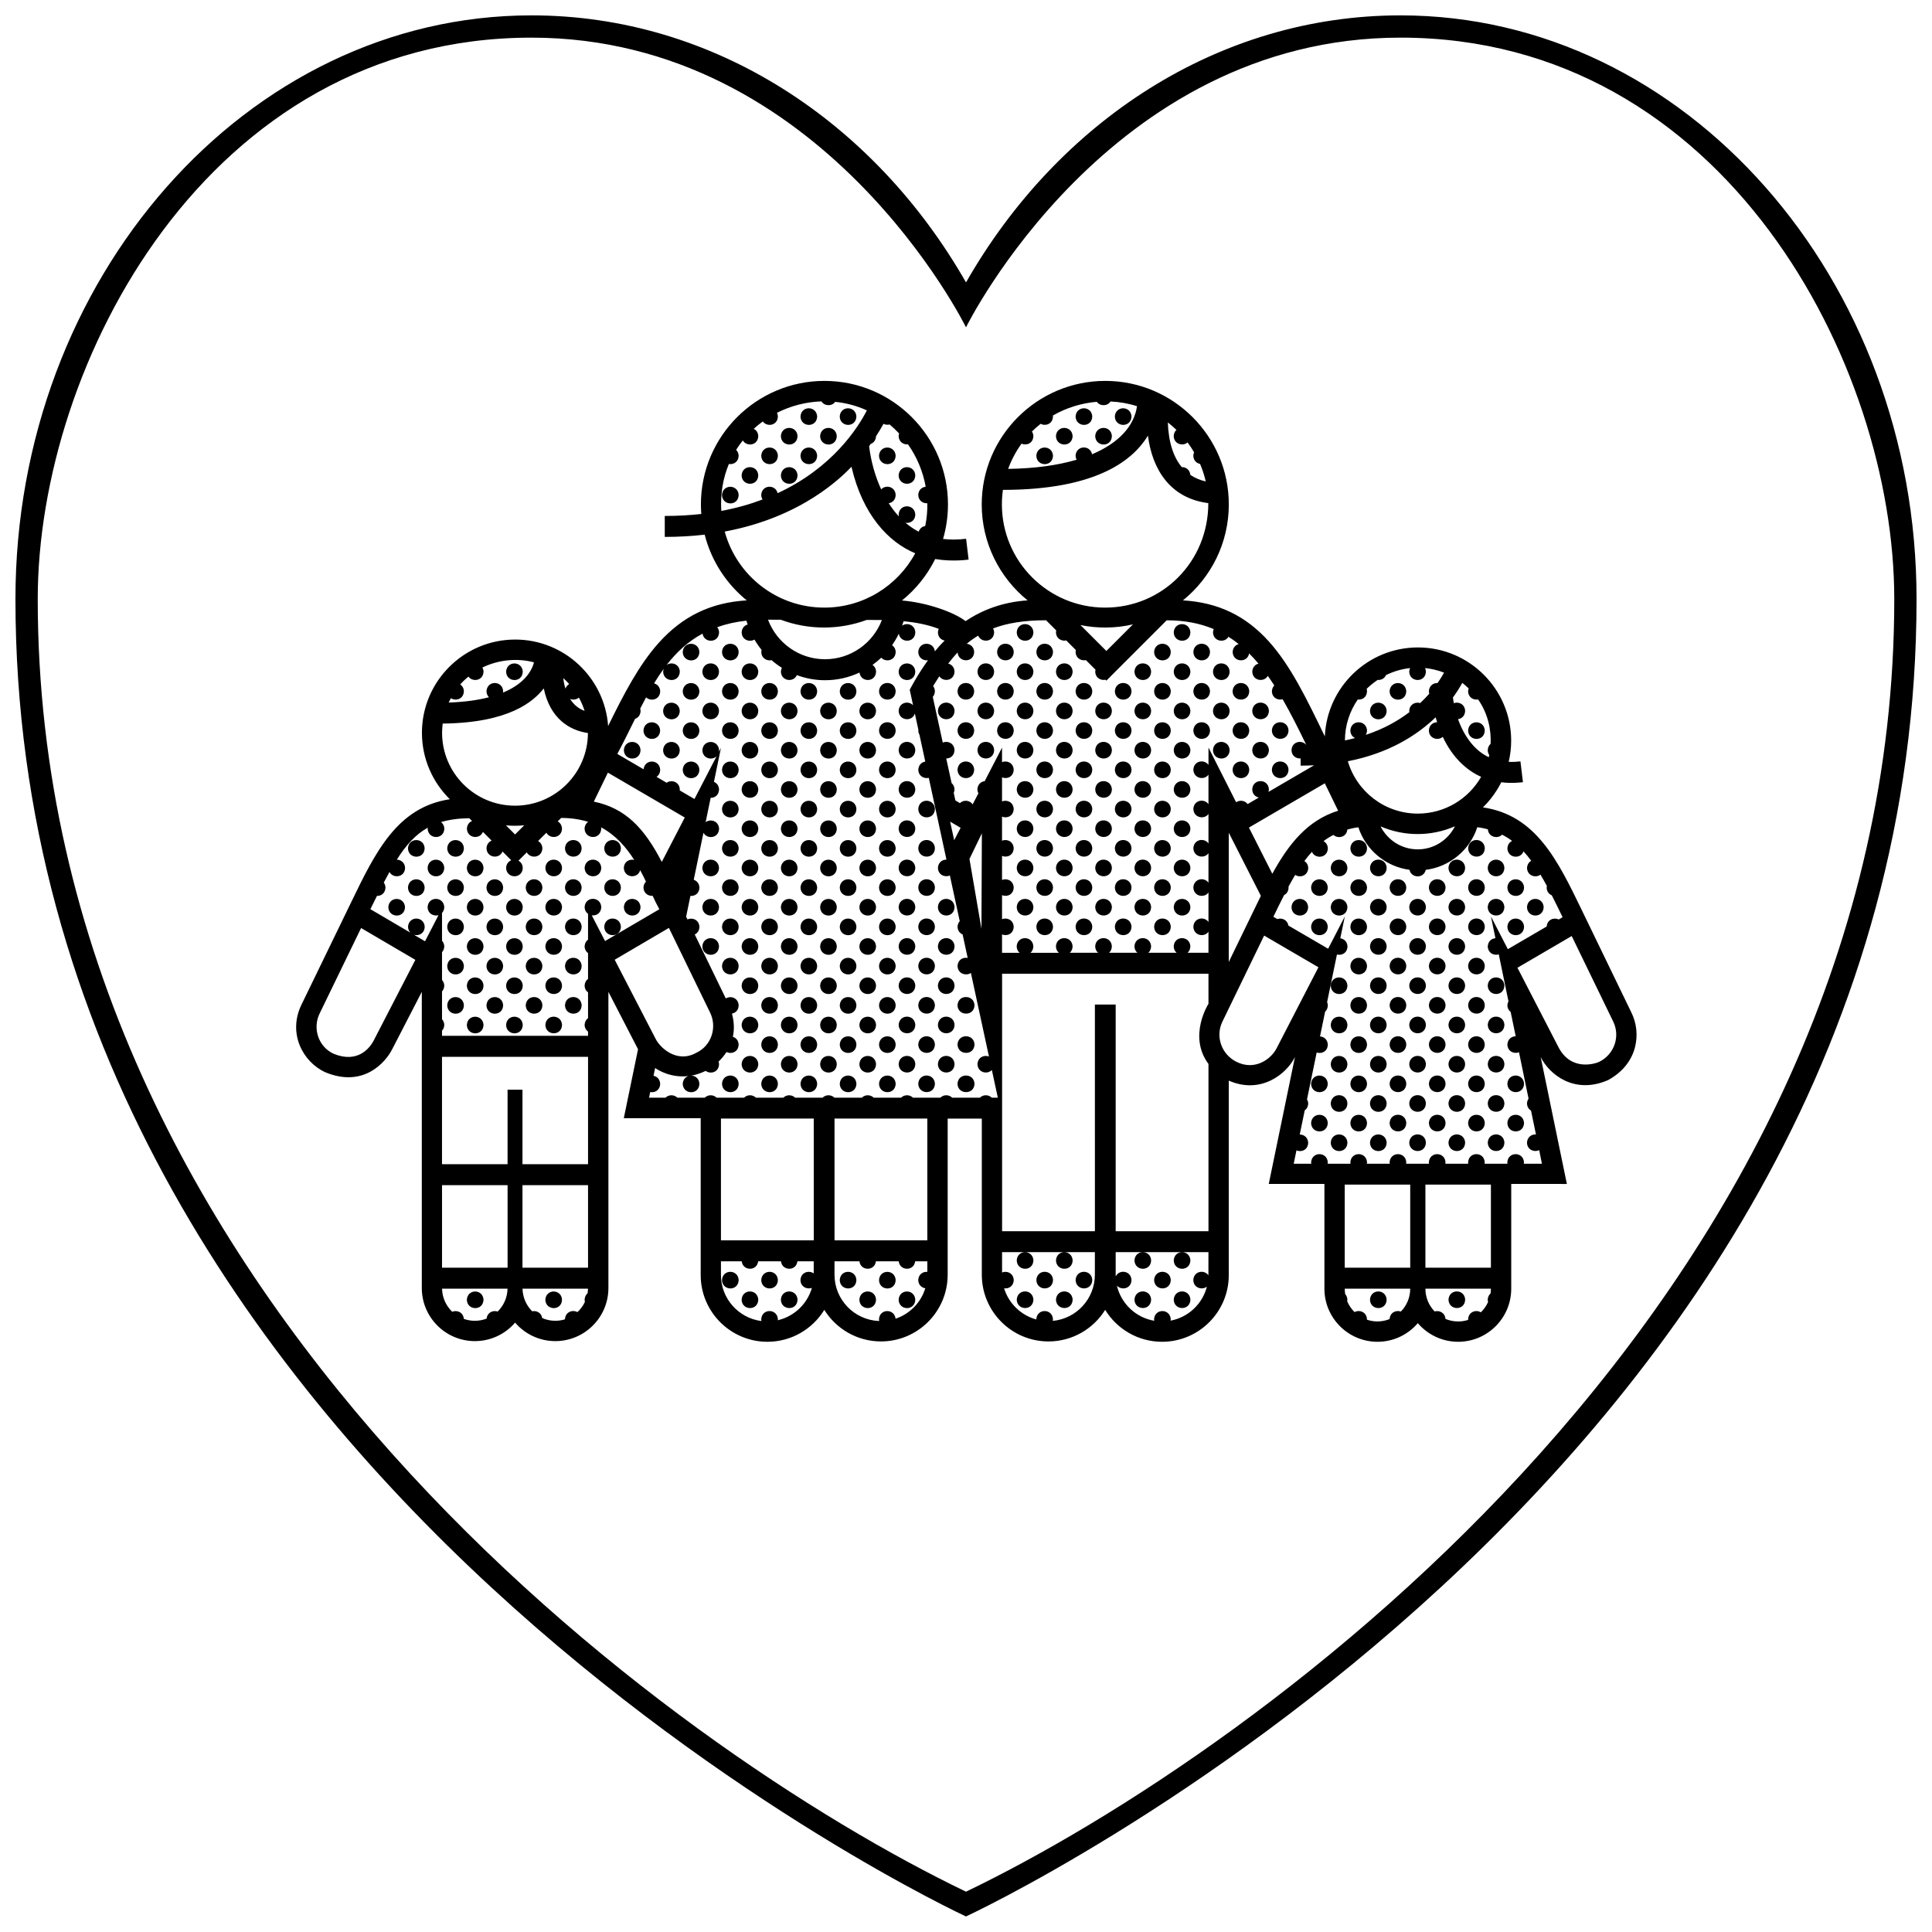 <?xml version="1.0" encoding="UTF-8"?>
<!-- Uploaded to: SVG Repo, www.svgrepo.com, Generator: SVG Repo Mixer Tools -->
<svg width="800px" height="800px" version="1.1" viewBox="144 144 512 512" xmlns="http://www.w3.org/2000/svg">
 <defs>
  <clipPath id="a">
   <path d="m148.09 148.09h503.81v503.81h-503.81z"/>
  </clipPath>
 </defs>
 <g clip-path="url(#a)">
  <path d="m355.36 405.18c-0.059 3.055-4.359 2.953-4.418 0.012 0.191-2.906 4.231-2.848 4.418-0.012zm-20.02-78.004c0.059 2.938 4.359 3.043 4.414-0.016-0.184-2.844-4.223-2.894-4.414 0.016zm15.602 67.613c0.059 2.941 4.359 3.043 4.418-0.016-0.188-2.836-4.227-2.887-4.418 0.016zm0-10.402c0.059 2.941 4.359 3.043 4.418-0.016-0.188-2.836-4.227-2.891-4.418 0.016zm-15.602-67.621c0.059 2.941 4.359 3.043 4.414-0.012-0.184-2.836-4.223-2.891-4.414 0.012zm20.801 104.03c0.066 2.941 4.359 3.043 4.418-0.016-0.188-2.836-4.223-2.887-4.418 0.016zm-5.199-88.422c0.059 2.941 4.359 3.043 4.418-0.016-0.188-2.836-4.227-2.887-4.418 0.016zm0 83.223c0.059 2.941 4.359 3.043 4.418-0.016-0.188-2.836-4.227-2.891-4.418 0.016zm5.199 15.598c0.066 2.941 4.359 3.043 4.418-0.012-0.188-2.836-4.223-2.891-4.418 0.012zm-20.801-93.621c0.059 2.941 4.359 3.043 4.414-0.016-0.184-2.832-4.223-2.887-4.414 0.016zm15.602 36.41c0.059 2.941 4.359 3.043 4.418-0.016-0.188-2.836-4.227-2.887-4.418 0.016zm0-31.207c0.059 2.941 4.359 3.043 4.418-0.012-0.188-2.84-4.227-2.894-4.418 0.012zm0 20.801c0.059 2.941 4.359 3.043 4.418-0.016-0.188-2.828-4.227-2.891-4.418 0.016zm0-10.402c0.059 2.941 4.359 3.043 4.418-0.012-0.188-2.836-4.227-2.891-4.418 0.012zm-5.203-5.199c0.059 2.941 4.359 3.043 4.414-0.016-0.18-2.836-4.219-2.887-4.414 0.016zm-5.199 26.008c0.059 2.941 4.359 3.043 4.414-0.016-0.184-2.836-4.223-2.887-4.414 0.016zm0-41.609c0.059 2.941 4.359 3.043 4.414-0.016-0.184-2.836-4.223-2.887-4.414 0.016zm0 10.402c0.059 2.941 4.359 3.043 4.414-0.012-0.184-2.84-4.223-2.894-4.414 0.012zm0 10.398c0.059 2.941 4.359 3.043 4.414-0.012-0.184-2.836-4.223-2.891-4.414 0.012zm0 10.402c0.059 2.941 4.359 3.043 4.414-0.016-0.184-2.828-4.223-2.891-4.414 0.016zm5.199 15.605c0.059 2.941 4.359 3.043 4.414-0.012-0.18-2.836-4.219-2.891-4.414 0.012zm0 31.211c0.059 2.941 4.359 3.043 4.414-0.016-0.18-2.836-4.219-2.894-4.414 0.016zm0-10.406c0.059 2.941 4.359 3.043 4.414-0.016-0.18-2.828-4.219-2.887-4.414 0.016zm0 31.207c0.059 2.941 4.359 3.043 4.414-0.012-0.18-2.836-4.219-2.891-4.414 0.012zm-5.199-109.22c0.059 2.938 4.359 3.043 4.414-0.016-0.184-2.844-4.223-2.894-4.414 0.016zm5.199 98.82c0.059 2.941 4.359 3.043 4.414-0.016-0.18-2.836-4.219-2.887-4.414 0.016zm-5.199-5.199c0.059 2.941 4.359 3.043 4.414-0.016-0.184-2.836-4.223-2.891-4.414 0.016zm5.199-78.023c0.059 2.941 4.359 3.043 4.414-0.016-0.18-2.832-4.219-2.887-4.414 0.016zm0 52.016c0.059 2.941 4.359 3.043 4.414-0.016-0.18-2.836-4.219-2.894-4.414 0.016zm5.203 36.406c0.059 2.941 4.359 3.043 4.418-0.016-0.188-2.832-4.227-2.887-4.418 0.016zm-10.402 0c0.059 2.941 4.359 3.043 4.414-0.016-0.184-2.832-4.223-2.887-4.414 0.016zm5.199-98.82c0.059 2.938 4.359 3.043 4.414-0.016-0.18-2.844-4.219-2.894-4.414 0.016zm-5.199 57.211c0.059 2.941 4.359 3.043 4.414-0.016-0.184-2.836-4.223-2.891-4.414 0.016zm0 20.801c0.059 2.941 4.359 3.043 4.414-0.012-0.184-2.832-4.223-2.891-4.414 0.012zm0-10.398c0.059 2.941 4.359 3.043 4.414-0.016-0.184-2.836-4.223-2.887-4.414 0.016zm5.199-36.41c0.059 2.941 4.359 3.043 4.414-0.016-0.18-2.836-4.219-2.891-4.414 0.016zm0 10.406c0.059 2.941 4.359 3.043 4.414-0.016-0.18-2.836-4.219-2.887-4.414 0.016zm31.211 0c0.059 2.941 4.359 3.043 4.414-0.016-0.184-2.836-4.223-2.887-4.414 0.016zm-10.406 10.398c0.059 2.941 4.359 3.043 4.414-0.012-0.18-2.836-4.223-2.891-4.414 0.012zm5.199 26.004c0.059 2.941 4.359 3.043 4.418-0.012-0.184-2.832-4.219-2.891-4.418 0.012zm0-10.398c0.059 2.941 4.359 3.043 4.418-0.016-0.184-2.836-4.219-2.887-4.418 0.016zm0 31.207c0.059 2.941 4.359 3.043 4.418-0.016-0.184-2.832-4.219-2.887-4.418 0.016zm0-41.609c0.059 2.941 4.359 3.043 4.418-0.016-0.184-2.836-4.219-2.891-4.418 0.016zm-5.199-46.812c0.059 2.941 4.359 3.043 4.414-0.016-0.18-2.832-4.223-2.887-4.414 0.016zm0 31.211c0.059 2.941 4.359 3.043 4.414-0.016-0.18-2.836-4.223-2.887-4.414 0.016zm0-10.406c0.059 2.941 4.359 3.043 4.414-0.016-0.18-2.836-4.223-2.891-4.414 0.016zm0-10.402c0.059 2.941 4.359 3.043 4.414-0.016-0.18-2.836-4.223-2.887-4.414 0.016zm5.199 26.008c0.059 2.941 4.359 3.043 4.418-0.016-0.184-2.836-4.219-2.887-4.418 0.016zm-5.199-46.809c0.059 2.938 4.359 3.043 4.414-0.016-0.18-2.844-4.223-2.894-4.414 0.016zm5.199 88.422c0.059 2.941 4.359 3.043 4.418-0.016-0.184-2.836-4.219-2.891-4.418 0.016zm5.207-5.203c0.059 2.941 4.359 3.043 4.414-0.016-0.184-2.836-4.223-2.894-4.414 0.016zm0-20.805c0.059 2.941 4.359 3.043 4.414-0.016-0.184-2.836-4.223-2.894-4.414 0.016zm0 10.398c0.059 2.941 4.359 3.043 4.414-0.016-0.184-2.828-4.223-2.887-4.414 0.016zm-20.809 10.406c0.066 2.941 4.359 3.043 4.418-0.016-0.188-2.836-4.223-2.894-4.418 0.016zm20.809-52.016c0.059 2.941 4.359 3.043 4.414-0.016-0.184-2.836-4.223-2.891-4.414 0.016zm-5.207 5.199c0.059 2.941 4.359 3.043 4.418-0.016-0.184-2.828-4.219-2.891-4.418 0.016zm0-20.801c0.059 2.941 4.359 3.043 4.418-0.012-0.184-2.84-4.219-2.894-4.418 0.012zm0 10.398c0.059 2.941 4.359 3.043 4.418-0.012-0.184-2.836-4.219-2.891-4.418 0.012zm5.207 67.621c0.059 2.941 4.359 3.043 4.414-0.016-0.184-2.836-4.223-2.887-4.414 0.016zm-5.207-88.422c0.059 2.941 4.359 3.043 4.418-0.016-0.184-2.836-4.219-2.887-4.418 0.016zm5.207 98.82c0.059 2.941 4.359 3.043 4.414-0.012-0.184-2.836-4.223-2.891-4.414 0.012zm-41.609-83.219c0.059 2.941 4.359 3.043 4.414-0.016-0.184-2.836-4.223-2.887-4.414 0.016zm20.801-10.402c0.066 2.941 4.359 3.043 4.418-0.016-0.188-2.832-4.223-2.887-4.418 0.016zm0-10.398c0.066 2.938 4.359 3.043 4.418-0.016-0.188-2.844-4.223-2.894-4.418 0.016zm5.203 98.82c0.059 2.941 4.359 3.043 4.414-0.016-0.18-2.832-4.223-2.887-4.414 0.016zm0-20.809c0.059 2.941 4.359 3.043 4.414-0.012-0.18-2.832-4.223-2.891-4.414 0.012zm0 10.41c0.059 2.941 4.359 3.043 4.414-0.016-0.18-2.836-4.223-2.891-4.414 0.016zm-5.203-67.621c0.066 2.941 4.359 3.043 4.418-0.016-0.188-2.836-4.223-2.887-4.418 0.016zm0 41.613c0.066 2.941 4.359 3.043 4.418-0.016-0.188-2.836-4.223-2.894-4.418 0.016zm0 10.398c0.066 2.941 4.359 3.043 4.418-0.016-0.188-2.828-4.223-2.887-4.418 0.016zm0-41.609c0.066 2.941 4.359 3.043 4.418-0.016-0.188-2.836-4.223-2.891-4.418 0.016zm0 20.805c0.066 2.941 4.359 3.043 4.418-0.012-0.188-2.836-4.223-2.891-4.418 0.012zm0-10.398c0.066 2.941 4.359 3.043 4.418-0.016-0.188-2.836-4.223-2.887-4.418 0.016zm5.203-15.609c0.059 2.941 4.359 3.043 4.414-0.012-0.18-2.836-4.223-2.891-4.414 0.012zm5.199 78.02c0.059 2.941 4.359 3.043 4.414-0.012-0.18-2.836-4.223-2.891-4.414 0.012zm0-10.398c0.059 2.941 4.359 3.043 4.414-0.016-0.18-2.836-4.223-2.887-4.414 0.016zm0-20.809c0.059 2.941 4.359 3.043 4.414-0.016-0.18-2.828-4.223-2.887-4.414 0.016zm-5.199-67.613c0.059 2.941 4.359 3.043 4.414-0.016-0.18-2.836-4.223-2.887-4.414 0.016zm5.199 78.02c0.059 2.941 4.359 3.043 4.414-0.016-0.18-2.836-4.223-2.894-4.414 0.016zm-5.199-36.41c0.059 2.941 4.359 3.043 4.414-0.016-0.18-2.836-4.223-2.887-4.414 0.016zm0 20.805c0.059 2.941 4.359 3.043 4.414-0.016-0.18-2.836-4.223-2.887-4.414 0.016zm0-10.402c0.059 2.941 4.359 3.043 4.414-0.016-0.18-2.836-4.223-2.891-4.414 0.016zm5.199 5.203c0.059 2.941 4.359 3.043 4.414-0.016-0.18-2.836-4.223-2.894-4.414 0.016zm-5.199-46.812c0.059 2.941 4.359 3.043 4.414-0.012-0.18-2.84-4.223-2.894-4.414 0.012zm0 20.801c0.059 2.941 4.359 3.043 4.414-0.016-0.18-2.828-4.223-2.891-4.414 0.016zm15.605 15.605c0.059 2.941 4.359 3.043 4.414-0.012-0.184-2.836-4.223-2.891-4.414 0.012zm-114.43 0c0.059 2.941 4.359 3.043 4.418-0.012-0.188-2.836-4.227-2.891-4.418 0.012zm0-10.398c0.059 2.941 4.359 3.043 4.418-0.016-0.188-2.836-4.227-2.887-4.418 0.016zm5.199 26.004c0.059 2.941 4.359 3.043 4.418-0.016-0.188-2.836-4.223-2.887-4.418 0.016zm0 10.398c0.059 2.941 4.359 3.043 4.418-0.012-0.188-2.832-4.223-2.891-4.418 0.012zm-5.199-15.598c0.059 2.941 4.359 3.043 4.418-0.016-0.188-2.836-4.227-2.894-4.418 0.016zm72.816-31.211c0.059 2.941 4.359 3.043 4.414-0.016-0.184-2.836-4.223-2.891-4.414 0.016zm-83.219 20.805c0.059 2.941 4.359 3.043 4.418-0.012-0.188-2.836-4.223-2.891-4.418 0.012zm0-10.398c0.059 2.941 4.359 3.043 4.418-0.016-0.188-2.836-4.223-2.887-4.418 0.016zm5.203 5.199c0.059 2.941 4.359 3.043 4.418-0.016-0.188-2.836-4.227-2.887-4.418 0.016zm5.199 26.004c0.059 2.941 4.359 3.043 4.418-0.016-0.188-2.828-4.227-2.887-4.418 0.016zm20.801 0c0.059 2.941 4.359 3.043 4.418-0.016-0.18-2.828-4.219-2.887-4.418 0.016zm-36.406-15.602c0.059 2.941 4.359 3.043 4.418-0.016-0.184-2.836-4.223-2.891-4.418 0.016zm26.004-5.203c0.059 2.941 4.359 3.043 4.418-0.012-0.18-2.836-4.223-2.891-4.418 0.012zm5.203 36.414c0.059 2.941 4.359 3.043 4.414-0.016-0.18-2.836-4.223-2.891-4.414 0.016zm0-10.41c0.059 2.941 4.359 3.043 4.414-0.012-0.18-2.832-4.223-2.891-4.414 0.012zm0-10.398c0.059 2.941 4.359 3.043 4.414-0.016-0.18-2.836-4.223-2.887-4.414 0.016zm0-10.402c0.059 2.941 4.359 3.043 4.414-0.016-0.18-2.836-4.223-2.891-4.414 0.016zm-5.203 15.602c0.059 2.941 4.359 3.043 4.418-0.016-0.18-2.828-4.223-2.887-4.418 0.016zm0-10.398c0.059 2.941 4.359 3.043 4.418-0.016-0.18-2.836-4.223-2.894-4.418 0.016zm0 20.805c0.059 2.941 4.359 3.043 4.418-0.016-0.18-2.836-4.223-2.894-4.418 0.016zm-5.199-36.41c0.059 2.941 4.359 3.043 4.418-0.016-0.188-2.836-4.223-2.887-4.418 0.016zm0 10.402c0.059 2.941 4.359 3.043 4.418-0.016-0.188-2.836-4.223-2.891-4.418 0.016zm-5.199 26.008c0.059 2.941 4.359 3.043 4.418-0.016-0.188-2.836-4.227-2.894-4.418 0.016zm156.12-145.64c0.066 2.941 4.352 3.043 4.418-0.012-0.184-2.836-4.227-2.891-4.418 0.012zm5.199-5.203c0.059 2.941 4.359 3.043 4.418-0.016-0.188-2.828-4.223-2.883-4.418 0.016zm-52.887-5.211c-0.188-2.836-4.223-2.887-4.414 0.016 0.062 2.941 4.359 3.035 4.414-0.016zm10.406 10.402c-0.188-2.836-4.223-2.891-4.414 0.012 0.059 2.941 4.356 3.047 4.414-0.012zm52.102-10.402c-0.18-2.836-4.227-2.887-4.418 0.016 0.062 2.941 4.359 3.035 4.418-0.016zm-46.898 15.605c-0.188-2.836-4.223-2.891-4.414 0.016 0.055 2.938 4.352 3.039 4.414-0.016zm52.098-10.406c-0.188-2.836-4.223-2.887-4.418 0.016 0.066 2.941 4.359 3.047 4.418-0.016zm78.016 67.621c-0.18-2.836-4.227-2.891-4.418 0.016 0.066 2.934 4.359 3.035 4.418-0.016zm20.809 10.398c-0.188-2.836-4.227-2.887-4.418 0.016 0.059 2.941 4.356 3.043 4.418-0.016zm-93.625-83.219c-0.18-2.836-4.227-2.887-4.414 0.016 0.062 2.941 4.356 3.035 4.414-0.016zm67.617 78.02c-0.188-2.836-4.223-2.887-4.418 0.016 0.059 2.941 4.356 3.043 4.418-0.016zm-150.92-67.617c-0.188-2.836-4.223-2.891-4.418 0.012 0.066 2.941 4.359 3.047 4.418-0.012zm-25.219 10.418c0.059 2.941 4.359 3.043 4.414-0.016-0.184-2.836-4.223-2.891-4.414 0.016zm5.199-5.203c0.059 2.941 4.359 3.043 4.414-0.016-0.184-2.836-4.223-2.891-4.414 0.016zm9.617-5.215c-0.18-2.836-4.223-2.891-4.414 0.012 0.059 2.941 4.352 3.047 4.414-0.012zm-67.613 57.219c-0.188-2.836-4.223-2.891-4.414 0.016 0.059 2.934 4.356 3.035 4.414-0.016zm-10.402 166.44c-0.188-2.836-4.223-2.887-4.418 0.02 0.059 2.938 4.359 3.039 4.418-0.02zm93.617-228.86c-0.188-2.836-4.223-2.887-4.414 0.016 0.062 2.941 4.356 3.047 4.414-0.016zm-72.816 228.86c-0.188-2.836-4.223-2.887-4.418 0.02 0.066 2.938 4.363 3.039 4.418-0.02zm67.617-234.06c-0.188-2.836-4.223-2.887-4.418 0.016 0.066 2.941 4.359 3.035 4.418-0.016zm-5.199 15.605c-0.188-2.836-4.223-2.891-4.418 0.016 0.059 2.938 4.359 3.039 4.418-0.016zm0-10.406c-0.188-2.836-4.223-2.887-4.418 0.016 0.059 2.941 4.359 3.047 4.418-0.016zm-87.637 156.06c0.059 2.941 4.359 3.043 4.418-0.016-0.188-2.836-4.223-2.891-4.418 0.016zm57.211-67.621c0.059 2.941 4.359 3.043 4.414-0.016-0.18-2.836-4.215-2.887-4.414 0.016zm-5.203-5.199c0.066 2.941 4.359 3.043 4.418-0.012-0.18-2.84-4.223-2.894-4.418 0.012zm0-10.402c0.066 2.941 4.359 3.043 4.418-0.016-0.18-2.836-4.223-2.887-4.418 0.016zm5.203-15.609c0.059 2.941 4.359 3.043 4.414-0.012-0.18-2.836-4.215-2.891-4.414 0.012zm0 10.41c0.059 2.938 4.359 3.043 4.414-0.016-0.18-2.844-4.215-2.894-4.414 0.016zm0 10.398c0.059 2.941 4.359 3.043 4.414-0.016-0.18-2.832-4.215-2.887-4.414 0.016zm57.215 150.84c0.059 2.938 4.359 3.043 4.414-0.02-0.184-2.836-4.223-2.887-4.414 0.02zm-5.199-5.203c0.059 2.941 4.359 3.043 4.414-0.016-0.184-2.836-4.223-2.891-4.414 0.016zm-67.617-140.44c0.059 2.941 4.359 3.043 4.418-0.012-0.188-2.84-4.223-2.894-4.418 0.012zm77.234-20.816c-0.188-2.836-4.223-2.891-4.414 0.016 0.055 2.934 4.352 3.035 4.414-0.016zm-72.035 15.613c0.066 2.941 4.359 3.043 4.418-0.016-0.188-2.832-4.223-2.887-4.418 0.016zm57.211 150.84c0.059 2.938 4.359 3.043 4.418-0.02-0.184-2.836-4.219-2.887-4.418 0.02zm-36.402-88.43c0.059 2.941 4.359 3.043 4.414-0.016-0.184-2.828-4.223-2.887-4.414 0.016zm0-10.398c0.059 2.941 4.359 3.043 4.414-0.016-0.184-2.836-4.223-2.894-4.414 0.016zm-5.207-57.215c0.059 2.941 4.359 3.043 4.418-0.016-0.18-2.836-4.219-2.887-4.418 0.016zm5.207 36.41c0.059 2.941 4.359 3.043 4.414-0.016-0.184-2.836-4.223-2.887-4.414 0.016zm0 62.41c0.059 2.941 4.359 3.043 4.414-0.012-0.184-2.836-4.223-2.891-4.414 0.012zm0-52.012c0.059 2.941 4.359 3.043 4.414-0.012-0.184-2.836-4.223-2.891-4.414 0.012zm-5.207-57.207c0.059 2.938 4.359 3.043 4.418-0.016-0.18-2.844-4.219-2.894-4.418 0.016zm0 72.812c0.059 2.941 4.359 3.043 4.418-0.016-0.18-2.836-4.219-2.887-4.418 0.016zm0-10.402c0.059 2.941 4.359 3.043 4.418-0.016-0.18-2.836-4.219-2.891-4.418 0.016zm0-10.402c0.059 2.941 4.359 3.043 4.418-0.016-0.18-2.836-4.219-2.887-4.418 0.016zm-46.809 15.605c0.059 2.941 4.359 3.043 4.418-0.016-0.18-2.836-4.219-2.894-4.418 0.016zm10.406 20.805c0.059 2.941 4.359 3.043 4.418-0.016-0.188-2.836-4.227-2.894-4.418 0.016zm72.812 72.82c0.059 2.941 4.359 3.043 4.414-0.016-0.18-2.836-4.223-2.891-4.414 0.016zm-78.012-98.828c0.059 2.941 4.359 3.043 4.418-0.016-0.188-2.836-4.227-2.891-4.418 0.016zm5.199 5.203c0.059 2.941 4.359 3.043 4.418-0.016-0.188-2.836-4.227-2.894-4.418 0.016zm0-10.406c0.059 2.941 4.359 3.043 4.418-0.012-0.188-2.836-4.227-2.891-4.418 0.012zm0 20.805c0.059 2.941 4.359 3.043 4.418-0.016-0.188-2.828-4.227-2.887-4.418 0.016zm-5.199-5.199c0.059 2.941 4.359 3.043 4.418-0.016-0.188-2.836-4.227-2.887-4.418 0.016zm0 20.809c0.059 2.941 4.359 3.043 4.418-0.016-0.188-2.836-4.227-2.891-4.418 0.016zm-5.207-36.414c0.059 2.941 4.359 3.043 4.418-0.012-0.18-2.836-4.219-2.891-4.418 0.012zm5.207 26.004c0.059 2.941 4.359 3.043 4.418-0.012-0.188-2.832-4.227-2.891-4.418 0.012zm0-31.203c0.059 2.941 4.359 3.043 4.418-0.016-0.188-2.836-4.227-2.887-4.418 0.016zm46.809 109.23c0.059 2.941 4.359 3.043 4.414-0.016-0.184-2.836-4.223-2.891-4.414 0.016zm-41.609-114.43c0.059 2.941 4.359 3.043 4.418-0.016-0.188-2.836-4.227-2.887-4.418 0.016zm15.602 15.602c0.059 2.941 4.359 3.043 4.418-0.016-0.188-2.836-4.223-2.891-4.418 0.016zm36.406 98.828c0.059 2.941 4.359 3.043 4.414-0.016-0.18-2.836-4.219-2.891-4.414 0.016zm5.203 5.203c0.059 2.938 4.359 3.043 4.418-0.02-0.188-2.836-4.227-2.887-4.418 0.02zm-10.402 0c0.059 2.938 4.359 3.043 4.414-0.02-0.184-2.836-4.223-2.887-4.414 0.02zm-41.609-114.43c0.059 2.941 4.359 3.043 4.414-0.016-0.184-2.836-4.219-2.887-4.414 0.016zm5.203-5.199c0.059 2.941 4.359 3.043 4.414-0.016-0.184-2.836-4.223-2.887-4.414 0.016zm0 20.805c0.059 2.941 4.359 3.043 4.414-0.016-0.184-2.836-4.223-2.894-4.414 0.016zm0-10.406c0.059 2.941 4.359 3.043 4.414-0.012-0.184-2.836-4.223-2.891-4.414 0.012zm-20.809 31.211c0.059 2.941 4.359 3.043 4.418-0.016-0.18-2.836-4.219-2.894-4.418 0.016zm208.13 31.203c0.066 2.949 4.359 3.043 4.418-0.012-0.18-2.84-4.219-2.891-4.418 0.012zm5.211-5.191c0.059 2.941 4.359 3.043 4.418-0.016-0.191-2.844-4.227-2.898-4.418 0.016zm51.227-57.234c-0.188-2.836-4.227-2.891-4.418 0.012 0.055 2.941 4.359 3.047 4.418-0.012zm-51.227 67.633c0.059 2.941 4.359 3.043 4.418-0.016-0.191-2.836-4.227-2.887-4.418 0.016zm0-31.207c0.059 2.941 4.359 3.043 4.418-0.016-0.191-2.836-4.227-2.891-4.418 0.016zm0 10.398c0.059 2.941 4.359 3.043 4.418-0.016-0.191-2.832-4.227-2.887-4.418 0.016zm-5.211-46.812c0.066 2.941 4.359 3.043 4.418-0.012-0.18-2.836-4.219-2.891-4.418 0.012zm-41.598-10.398c0.059 2.941 4.352 3.043 4.418-0.016-0.191-2.836-4.227-2.887-4.418 0.016zm92.824 5.184c-0.176-2.836-4.223-2.887-4.414 0.016 0.066 2.941 4.359 3.043 4.414-0.016zm-46.016 31.219c0.059 2.941 4.359 3.043 4.418-0.012-0.191-2.832-4.227-2.891-4.418 0.012zm51.227-15.613c-0.188-2.836-4.227-2.891-4.418 0.016 0.055 2.941 4.359 3.039 4.418-0.016zm-61.633-5.188c0.059 2.941 4.352 3.043 4.418-0.016-0.184-2.836-4.227-2.891-4.418 0.016zm5.195 5.203c0.066 2.941 4.359 3.043 4.418-0.016-0.18-2.836-4.219-2.894-4.418 0.016zm0 41.605c0.066 2.941 4.359 3.043 4.418-0.012-0.18-2.836-4.219-2.891-4.418 0.012zm10.41-52.012c0.066 2.941 4.352 3.043 4.414-0.012-0.184-2.836-4.223-2.891-4.414 0.012zm0 10.406c0.066 2.941 4.352 3.043 4.414-0.016-0.184-2.836-4.223-2.894-4.414 0.016zm0-20.805c0.066 2.941 4.352 3.043 4.414-0.016-0.184-2.836-4.223-2.887-4.414 0.016zm5.199 67.621c0.059 2.941 4.359 3.043 4.418-0.016-0.188-2.844-4.223-2.898-4.418 0.016zm-5.199-36.418c0.066 2.941 4.352 3.043 4.414-0.016-0.184-2.828-4.223-2.887-4.414 0.016zm-5.199-15.602c0.059 2.941 4.359 3.043 4.418-0.016-0.191-2.836-4.227-2.891-4.418 0.016zm10.398 62.418c0.059 2.941 4.359 3.043 4.418-0.016-0.188-2.836-4.223-2.887-4.418 0.016zm-5.199-5.207c0.066 2.949 4.352 3.043 4.414-0.012-0.184-2.84-4.223-2.891-4.414 0.012zm-5.199-67.613c0.059 2.941 4.359 3.043 4.418-0.016-0.191-2.836-4.227-2.887-4.418 0.016zm5.199 36.41c0.066 2.941 4.352 3.043 4.414-0.016-0.184-2.836-4.223-2.894-4.414 0.016zm0 10.402c0.066 2.941 4.352 3.043 4.414-0.016-0.184-2.836-4.223-2.887-4.414 0.016zm0 10.398c0.066 2.941 4.352 3.043 4.414-0.012-0.184-2.836-4.223-2.891-4.414 0.012zm-46.809-46.809c0.059 2.941 4.352 3.043 4.414-0.016-0.184-2.836-4.223-2.891-4.414 0.016zm98.031-0.016c-0.176-2.836-4.223-2.891-4.414 0.016 0.059 2.941 4.352 3.043 4.414-0.016zm-98.031-62.395c0.059 2.938 4.352 3.043 4.414-0.016-0.184-2.844-4.223-2.894-4.414 0.016zm52.008 104.02c0.059 2.941 4.359 3.043 4.418-0.016-0.188-2.832-4.223-2.887-4.418 0.016zm-52.008-52.012c0.059 2.941 4.352 3.043 4.414-0.016-0.184-2.836-4.223-2.887-4.414 0.016zm0-31.207c0.059 2.941 4.352 3.043 4.414-0.012-0.184-2.84-4.223-2.894-4.414 0.012zm0-10.402c0.059 2.941 4.352 3.043 4.414-0.016-0.184-2.836-4.223-2.887-4.414 0.016zm0 31.203c0.059 2.941 4.352 3.043 4.414-0.016-0.184-2.828-4.223-2.891-4.414 0.016zm-5.199-15.602c0.059 2.941 4.352 3.043 4.418-0.016-0.191-2.836-4.227-2.887-4.418 0.016zm0 10.402c0.059 2.941 4.352 3.043 4.418-0.016-0.191-2.836-4.227-2.891-4.418 0.016zm0-31.203c0.059 2.938 4.352 3.043 4.418-0.016-0.191-2.844-4.227-2.894-4.418 0.016zm0 10.398c0.059 2.941 4.352 3.043 4.418-0.016-0.191-2.832-4.227-2.887-4.418 0.016zm0-20.809c0.059 2.941 4.352 3.043 4.418-0.012-0.191-2.836-4.227-2.891-4.418 0.012zm5.199 36.41c0.059 2.941 4.352 3.043 4.414-0.012-0.184-2.836-4.223-2.891-4.414 0.012zm10.398-31.199c0.066 2.938 4.359 3.043 4.418-0.016-0.184-2.844-4.227-2.894-4.418 0.016zm0 20.801c0.066 2.941 4.359 3.043 4.418-0.012-0.184-2.84-4.227-2.894-4.418 0.012zm-10.398-31.211c0.059 2.941 4.352 3.043 4.414-0.016-0.184-2.832-4.223-2.887-4.414 0.016zm10.398 20.809c0.066 2.941 4.359 3.043 4.418-0.016-0.184-2.836-4.227-2.887-4.418 0.016zm-88.504 15.602c0.059 2.941 4.359 3.043 4.414-0.016-0.184-2.836-4.223-2.887-4.414 0.016zm130.11 140.44c0.059 2.938 4.359 3.043 4.418-0.02-0.188-2.836-4.223-2.887-4.418 0.02zm-31.992-140.46c-0.188-2.836-4.223-2.887-4.418 0.016 0.059 2.941 4.363 3.043 4.418-0.016zm0-20.801c-0.188-2.836-4.223-2.891-4.418 0.016 0.059 2.934 4.363 3.035 4.418-0.016zm-14.816-10.395c0.059 2.941 4.359 3.043 4.418-0.012-0.188-2.836-4.227-2.891-4.418 0.012zm14.816 20.793c-0.188-2.836-4.223-2.887-4.418 0.016 0.059 2.941 4.363 3.043 4.418-0.016zm-14.816 0.016c0.059 2.941 4.359 3.043 4.418-0.016-0.188-2.832-4.227-2.887-4.418 0.016zm0-10.398c0.059 2.938 4.359 3.043 4.418-0.016-0.188-2.844-4.227-2.894-4.418 0.016zm82.426 57.195c-0.176-2.836-4.223-2.891-4.414 0.016 0.066 2.941 4.359 3.043 4.414-0.016zm-9.609 46.824c0.059 2.941 4.359 3.043 4.418-0.012-0.188-2.836-4.227-2.891-4.418 0.012zm-5.207-46.809c0.066 2.941 4.359 3.043 4.418-0.016-0.18-2.836-4.219-2.891-4.418 0.016zm0-10.402c0.066 2.941 4.359 3.043 4.418-0.016-0.18-2.836-4.219-2.887-4.418 0.016zm5.207 67.613c0.059 2.949 4.359 3.043 4.418-0.012-0.188-2.84-4.227-2.891-4.418 0.012zm-26.008-26c0.059 2.941 4.359 3.043 4.418-0.016-0.188-2.836-4.223-2.891-4.418 0.016zm26.008-15.609c0.059 2.941 4.359 3.043 4.418-0.016-0.188-2.828-4.227-2.887-4.418 0.016zm0 20.809c0.059 2.941 4.359 3.043 4.418-0.016-0.188-2.836-4.227-2.887-4.418 0.016zm-5.207-26.008c0.066 2.941 4.359 3.043 4.418-0.016-0.18-2.836-4.219-2.887-4.418 0.016zm0 41.617c0.066 2.941 4.359 3.043 4.418-0.016-0.18-2.844-4.219-2.898-4.418 0.016zm0-10.41c0.066 2.941 4.359 3.043 4.418-0.016-0.18-2.832-4.219-2.887-4.418 0.016zm0-20.809c0.066 2.941 4.359 3.043 4.418-0.012-0.18-2.832-4.219-2.891-4.418 0.012zm0 41.617c0.066 2.941 4.359 3.043 4.418-0.016-0.18-2.836-4.219-2.887-4.418 0.016zm0-31.207c0.066 2.941 4.359 3.043 4.418-0.016-0.18-2.836-4.219-2.891-4.418 0.016zm15.609 26c0.059 2.949 4.359 3.043 4.418-0.012-0.191-2.84-4.227-2.891-4.418 0.012zm-5.203-36.41c0.066 2.941 4.352 3.043 4.414-0.012-0.18-2.832-4.223-2.891-4.414 0.012zm5.203 26.008c0.059 2.941 4.359 3.043 4.418-0.012-0.191-2.836-4.227-2.891-4.418 0.012zm32.879-18.832c2.648 5.336 1.844 13.488-6.168 17.871-9.012 3.949-15.637-1.566-17.879-6.09l6.938 33.625-14.746-0.004v27.766c0 7.754-6.309 14.062-14.062 14.062-4.277 0-8.105-1.914-10.695-4.934-2.578 3.023-6.414 4.934-10.688 4.934-7.754 0-14.062-6.309-14.062-14.062v-27.766h-14.75l6.938-33.625c-2.242 4.523-9.062 9.957-17.531 6.246v51.527c0 9.754-7.93 17.68-17.68 17.68-6.375 0-11.965-3.387-15.078-8.457-3.117 5.019-8.691 8.367-15.02 8.367-9.75 0-17.672-7.93-17.672-17.684v-41.371h-9.047v41.371c0 9.754-7.93 17.68-17.672 17.68-6.332 0-11.898-3.344-15.02-8.363-3.113 5.074-8.711 8.457-15.078 8.457-9.75 0-17.68-7.926-17.68-17.68v-41.57h-20.379l3.773-18.277c-0.012-0.02-0.016-0.039-0.031-0.059l-7.82-15.148v78.492c0 7.758-6.309 14.066-14.066 14.066-4.258 0-8.082-1.898-10.66-4.902-2.578 3.004-6.402 4.902-10.66 4.902-7.758 0-14.066-6.309-14.066-14.066v-78.492l-7.82 15.148c-1.719 3.465-7.613 10.387-17.773 6.152-5.981-2.75-9.98-10.352-6.289-17.922l13.121-27.039c6.481-13.395 12.223-25.27 26.188-27.387-4.559-4.488-7.394-10.723-7.394-17.609 0-13.621 11.082-24.707 24.707-24.707 13.02 0 23.715 10.125 24.637 22.914 4.254-8.691 8.223-16.227 13.324-21.945 6.367-7.141 13.863-10.781 23.41-11.352-5.406-4.387-9.387-10.465-11.145-17.418-3.309 0.387-6.828 0.598-10.578 0.598l-0.004-5.551c3.426 0 6.648-0.188 9.684-0.527-0.066-0.836-0.105-1.676-0.105-2.527 0-18.055 14.688-32.738 32.738-32.738s32.738 14.68 32.738 32.738c0 3.176-0.457 6.246-1.305 9.148 1.914 0.227 3.953 0.215 6.109-0.047l0.664 5.512s-4.203 0.648-8.852-0.145c-2.117 4.273-5.133 8.016-8.805 10.988 6.695 0.562 13.754 3.09 16.859 5.465 4.516-3.027 9.895-5.055 16.43-5.496-7.41-6-12.156-15.176-12.156-25.426 0-18.055 14.688-32.738 32.742-32.738 18.047 0 32.738 14.68 32.738 32.738 0 10.254-4.742 19.418-12.152 25.426 9.336 0.555 16.629 4.066 22.797 10.922 5.727 6.375 9.945 15.062 14.801 25.129 0.59-13.105 11.43-23.578 24.672-23.578 13.629 0 24.711 11.078 24.711 24.707 0 1.93-0.23 3.809-0.656 5.613 0.992 0.047 2.031 0.004 3.113-0.121l0.664 5.512s-3.031 0.406-5.727 0.012c-0.02 0.051-0.051 0.09-0.07 0.133-0.012 0.012-0.016 0.016-0.02 0.023-0.324 0.648-0.691 1.273-1.066 1.883-0.004 0.012-0.016 0.016-0.016 0.023-1.055 1.676-2.293 3.231-3.699 4.602 14.027 2.066 19.781 13.961 26.27 27.383zm-47.309-83.496c0.059 0.5 0.141 0.992 0.23 1.492 1.25-0.465 2.891 0.215 3.008 2-0.031 1.375-0.91 2.106-1.879 2.231 1.582 4.484 4.348 8.316 8.156 10.086 0.047-0.188 0.082-0.383 0.117-0.578-0.246-0.344-0.398-0.781-0.406-1.324 0.051-0.734 0.348-1.285 0.766-1.641 0.168-3.637-0.625-7.894-3.309-11.758-1.215 0.227-2.625-0.523-2.656-2.203 0.02-0.273 0.082-0.504 0.152-0.719-0.523-0.508-1.078-0.996-1.699-1.477-0.621 1.125-1.434 2.449-2.481 3.891zm7.481 21.008c-3.754-1.668-7.535-4.984-10.168-10.594-1.246 1.102-3.648 0.488-3.688-1.707 0.098-1.441 1.137-2.152 2.188-2.16-0.137-0.43-0.273-0.863-0.395-1.309-4.934 4.746-12.352 9.512-23.262 11.645 2.363 8.02 9.766 13.871 18.539 13.871 7.188-0.008 13.457-3.926 16.785-9.746zm-7.059 13.156c-6.223 2.68-13.324 2.68-19.547 0h-0.035c1.824 3.594 5.547 6.066 9.84 6.066s8.016-2.473 9.836-6.066zm-29.047-22.797c0.938-0.188 1.824-0.406 2.699-0.637-0.691-0.316-1.234-0.992-1.254-2.019 0.191-2.902 4.231-2.848 4.414-0.016-0.012 0.48-0.125 0.871-0.316 1.195 4.75-1.578 8.539-3.727 11.543-6.016-0.016-0.117-0.035-0.238-0.039-0.363 0.117-1.773 1.672-2.438 2.902-2.047 0.891-0.836 1.691-1.672 2.41-2.488-0.059-0.207-0.105-0.422-0.105-0.664 0.102-1.496 1.211-2.203 2.301-2.156 0.711-1.023 1.289-1.965 1.723-2.762-1.684-0.648-3.371-1.039-5.039-1.211 0.121 0.262 0.207 0.559 0.227 0.91-0.059 3.055-4.352 2.953-4.418 0.016 0.023-0.348 0.105-0.656 0.227-0.918-2.258 0.242-4.418 0.887-6.402 1.867-0.395 0.938-1.309 1.344-2.195 1.27-1.043 0.699-2.023 1.492-2.922 2.371 0.059 0.188 0.102 0.371 0.105 0.59-0.031 1.648-1.293 2.371-2.457 2.231-2.125 3.078-3.387 6.797-3.402 10.848zm-25.434 23.09 6.195 12.238c4.336-7.871 9.316-14.172 17.445-16.703l-3.531-7.269zm-5.344 1.363v34.254l8.508-17.527zm-16.148-108.73c0.195 5.473 1.578 9.305 3.699 11.844 1.059-0.031 2.133 0.664 2.262 2.055 1.238 0.84 2.613 1.41 4.086 1.738-0.363-1.605-0.875-3.16-1.508-4.644-0.938-0.18-1.754-0.922-1.785-2.203 0.02-0.328 0.102-0.613 0.207-0.867-0.527-0.906-1.102-1.785-1.727-2.621-1.246 1.09-3.637 0.473-3.68-1.719 0.047-0.715 0.328-1.246 0.727-1.602-0.727-0.695-1.477-1.367-2.281-1.98zm-42.32 12.312c7.152-0.102 13.203-0.969 18.152-2.43-0.16-0.309-0.266-0.664-0.277-1.094 0.188-2.777 3.883-2.836 4.363-0.352 7.148-3.008 11.164-7.527 11.914-12.734-2.262-0.734-4.625-1.148-7.023-1.25-0.812 1.289-2.781 1.293-3.641 0.082-4.039 0.348-8.039 1.566-11.637 3.637 0.012 0.07 0.031 0.137 0.035 0.211-0.047 2.051-1.984 2.672-3.273 1.984-0.801 0.629-1.57 1.316-2.309 2.047 0.207 0.316 0.352 0.707 0.383 1.168-0.039 1.98-1.844 2.625-3.141 2.047-1.422 1.973-2.637 4.199-3.547 6.684zm25.699 36.762c15.105 0 27.348-12.082 27.348-27.688-10.055-1.273-14.836-8.855-16-17.879-3.742 6.125-13.02 14.359-38.43 14.367-0.176 1.258-0.273 2.539-0.273 3.848 0.004 15.105 12.246 27.352 27.355 27.352zm-6.535 4.625 6.867 6.867 7.047-7.047c-4.574 1.059-9.32 1.113-13.914 0.18zm-56.008-47.402c0.492 3.996 1.578 7.93 3.199 11.445 1.168-1.301 3.691-0.797 3.84 1.438-0.023 1.359-0.887 2.086-1.844 2.227 0.812 1.266 1.703 2.438 2.684 3.496-0.035-0.156-0.055-0.328-0.055-0.516 0.191-2.902 4.231-2.852 4.414-0.016-0.031 1.707-1.391 2.43-2.59 2.215 1.082 0.926 2.246 1.723 3.496 2.363 0.273-0.875 0.961-1.375 1.723-1.496 0.418-1.996 0.598-4.019 0.555-6.039-1.148 0.082-2.367-0.672-2.402-2.227 0.09-1.344 0.996-2.047 1.977-2.141-0.719-4.016-2.316-7.879-4.691-11.238-1.168 0.121-2.449-0.625-2.484-2.223 0.016-0.242 0.066-0.457 0.133-0.656-0.785-0.848-1.633-1.641-2.527-2.383-0.535 0.133-1.117 0.074-1.617-0.176-0.527 0.973-1.184 2.082-1.98 3.289-0.055 1.094-0.656 1.77-1.402 2.031-0.148 0.211-0.273 0.398-0.426 0.605zm-39.172 17.156c4.016-0.75 7.648-1.789 10.934-3.031-0.207-0.328-0.344-0.734-0.352-1.223 0.18-2.75 3.797-2.84 4.348-0.449 14.531-6.731 21.266-17.285 23.648-21.945-2.719-1.234-5.551-1.977-8.395-2.258-0.863 1.234-2.848 1.16-3.652-0.125-4.109 0.133-8.141 1.188-11.773 3.023 0.133 0.273 0.211 0.586 0.238 0.941-0.051 2.492-2.91 2.883-4 1.352-0.836 0.605-1.633 1.258-2.398 1.953 0.641 0.316 1.137 0.945 1.199 1.898-0.051 2.578-3.102 2.902-4.098 1.18-0.637 0.797-1.223 1.629-1.77 2.5 0.367 0.359 0.625 0.863 0.664 1.527-0.035 1.703-1.387 2.422-2.586 2.215-1.527 3.668-2.293 7.852-2.008 12.441zm27.297 25.621c10.418 0 19.477-5.828 24.098-14.398-7.113-2.961-13.941-10.207-16.895-22.918-2.387 2.445-12.902 13.324-33.594 17.164 3.164 11.613 13.777 20.152 26.391 20.152zm11.23 3.269c-7.336 2.699-15.434 2.68-22.758-0.051-1.883-0.004-3.152-0.012-3.387-0.016 2.297 6.117 8.195 10.48 15.105 10.48 6.879 0 12.758-4.324 15.074-10.395-0.477-0.004-1.969-0.008-4.035-0.02zm-72.309 48.145c8.34 1.719 13.34 6.969 18.012 15.984l6.09-11.77-20.375-11.891zm-6.285-27.203c0.988 1.547 2.301 2.625 3.836 3.148-0.387-1.23-0.898-2.402-1.512-3.512-0.633 0.555-1.555 0.668-2.324 0.363zm-1.82-5.535c0.117 1.02 0.324 1.945 0.59 2.805 0.188-0.574 0.543-0.988 0.988-1.23-0.5-0.551-1.02-1.078-1.578-1.574zm-30.363 6.481c4.258-0.137 7.777-0.645 10.68-1.402-0.383-0.371-0.645-0.91-0.66-1.613 0.195-2.906 4.231-2.852 4.418-0.016 0 0.141-0.023 0.273-0.047 0.398 5.125-2.125 7.481-5.199 8.219-8.016-4.242-1.145-9.262-0.781-13.672 1.375 0.16 0.293 0.273 0.629 0.301 1.039-0.051 2.488-2.906 2.883-4 1.355-0.762 0.625-1.484 1.309-2.168 2.086 0.523 0.344 0.91 0.934 0.961 1.762-0.047 2.137-2.152 2.727-3.441 1.879-0.199 0.375-0.402 0.746-0.59 1.152zm17.582 27.336c10.652 0 19.285-8.613 19.324-19.25-4.914-0.719-10.051-3.856-11.703-11.828-2.711 3.441-9.117 9.133-26.789 9.316-0.102 0.801-0.16 1.617-0.16 2.438 0.004 10.676 8.656 19.324 19.328 19.324zm-2.398 5.211 2.41 2.414 2.434-2.43c-1.613 0.16-3.234 0.172-4.844 0.016zm-24.012 35.645-14.379-8.434-10.984 22.637c-1.941 3.969-0.324 8.832 3.691 10.68 6.418 2.648 9.672-1.535 10.723-3.68zm24.43 87.137h-17.355c0.047 2.41 1.074 4.57 2.695 6.121 1.246-0.523 2.922 0.121 3.082 1.895 0.906 0.316 1.883 0.504 2.902 0.504 1.102 0 2.152-0.207 3.125-0.586 0.207-1.668 1.723-2.277 2.926-1.863 1.578-1.551 2.582-3.695 2.625-6.07zm0.012-27.43h-17.375v21.879h17.375zm21.316 27.43h-17.359c0.047 2.344 1.02 4.457 2.562 5.996 1.129-0.246 2.418 0.363 2.664 1.797 1.059 0.465 2.223 0.719 3.449 0.719 0.902 0 1.77-0.133 2.578-0.387 0-0.012-0.004-0.02-0.004-0.035 0.133-1.969 2.031-2.574 3.301-1.875 0.832-0.762 1.508-1.684 1.988-2.719-0.051-0.188-0.082-0.383-0.086-0.598 0.051-0.746 0.352-1.293 0.781-1.652 0.062-0.406 0.113-0.82 0.125-1.246zm0.004-27.43h-17.375v21.879h17.375zm0-34.008h-38.699v28.457h17.375v-19.746h3.949v19.746h17.375l0.004-28.457zm18.898-39.109c-0.594-1.059-1.176-2.266-1.777-3.559-1.152 0.098-2.394-0.656-2.43-2.227 0.047-0.672 0.301-1.18 0.664-1.535-0.484-1.004-0.992-2.023-1.543-3.043-0.605 2.383-4.266 2.098-4.328-0.625 0.109-1.703 1.547-2.379 2.75-2.082-2.16-3.414-4.926-6.574-8.785-8.645 0.016 0.105 0.039 0.203 0.047 0.312-0.059 3.055-4.352 2.957-4.414 0.016 0.055-0.832 0.43-1.414 0.941-1.77-2.102-0.66-4.465-1.039-7.148-1.039l-0.918 0.918c0.609 0.328 1.082 0.945 1.145 1.875-0.051 2.609-3.176 2.91-4.137 1.125l-2.207 2.207c0.613 0.328 1.082 0.953 1.145 1.875-0.051 2.609-3.176 2.906-4.137 1.125l-2.207 2.207c0.613 0.324 1.082 0.945 1.145 1.867-0.059 3.059-4.352 2.957-4.414 0.016 0.07-1.055 0.645-1.707 1.359-1.996l-2.316-2.324c-0.801 2.09-4.188 1.727-4.242-0.887 0.07-1.055 0.648-1.715 1.367-1.996l-2.316-2.316c-0.801 2.09-4.188 1.727-4.242-0.887 0.07-1.055 0.648-1.715 1.367-1.996l-0.746-0.742c-2.875 0.039-5.32 0.383-7.473 1.027 0.473 0.359 0.82 0.922 0.871 1.699-0.059 3.055-4.359 2.957-4.418 0.016 0.004-0.086 0.023-0.16 0.035-0.242-3.219 1.793-5.742 4.586-8.223 8.484 1.055 0.012 2.106 0.734 2.203 2.144-0.051 2.609-3.18 2.91-4.137 1.125-0.5 0.887-1.004 1.82-1.512 2.805 0.246 0.328 0.414 0.754 0.449 1.281-0.031 1.547-1.148 2.281-2.254 2.254-0.559 1.125-1.137 2.293-1.742 3.512l10.605 6.227c-0.363-0.371-0.613-0.898-0.629-1.578 0.195-2.906 4.231-2.848 4.418-0.016-0.035 1.82-1.57 2.508-2.828 2.16l2.918 1.715 3.566-6.918c-1.273 0.352-2.852-0.379-2.887-2.156 0.191-2.906 4.231-2.852 4.418-0.016-0.016 0.691-0.25 1.211-0.598 1.578v7.375c0.328 0.348 0.555 0.832 0.598 1.445-0.016 0.695-0.25 1.211-0.598 1.582v7.371c0.328 0.352 0.555 0.832 0.598 1.449-0.016 0.691-0.25 1.211-0.598 1.578v7.375c0.328 0.348 0.555 0.828 0.598 1.445-0.016 0.691-0.25 1.211-0.598 1.582v1.367h38.699v-1.117c-0.52-0.367-0.891-0.973-0.91-1.82 0.055-0.82 0.418-1.391 0.91-1.75v-6.836c-0.52-0.363-0.891-0.969-0.91-1.82 0.055-0.816 0.418-1.391 0.91-1.742v-6.836c-0.52-0.367-0.891-0.973-0.91-1.82 0.055-0.816 0.418-1.391 0.91-1.75v-6.832c-0.52-0.367-0.891-0.973-0.91-1.82 0.191-2.906 4.231-2.852 4.414-0.016-0.031 1.676-1.34 2.398-2.523 2.223l3.527 6.82zm-0.969 34.375c1.047 2.144 5.488 6.574 10.723 3.684 4.016-1.848 5.633-6.711 3.691-10.68l-10.91-22.434-14.367 8.434zm41.887 58.93h-4.332c-0.309 2.664-4.051 2.586-4.352 0h-6.047c-0.309 2.664-4.055 2.586-4.359 0h-5.504v3.637c0 6.258 4.68 11.418 10.73 12.188-0.031-0.152-0.051-0.312-0.055-0.488 0.191-2.902 4.231-2.848 4.414-0.012 0 0.102-0.02 0.188-0.031 0.289 4.352-1.004 7.82-4.309 9.043-8.574-1.281 0.473-2.992-0.25-3.031-2.102 0.141-2.086 2.266-2.637 3.516-1.734v-3.203zm0-37.832h-24.594v32.277h24.598zm30.098 37.832h-3.223c-0.309 2.664-4.055 2.586-4.359 0h-6.047c-0.309 2.664-4.055 2.586-4.359 0h-6.609v3.543c0 6.637 5.262 12.031 11.84 12.277-0.031-0.152-0.051-0.312-0.055-0.484 0.188-2.856 4.102-2.84 4.398-0.133 3.758-1.25 6.715-4.258 7.875-8.062-0.961-0.145-1.844-0.891-1.867-2.207 0.102-1.547 1.289-2.242 2.41-2.141zm0-37.832h-24.59v32.277h24.59zm18.684-5.551-1.582-7.32c-1.188 1.27-3.762 0.699-3.809-1.578 0.121-1.84 1.789-2.488 3.043-1.996l-4.785-22.137c-0.383 0.25-0.836 0.379-1.289 0.363-1.102 0.012-2.227-0.746-2.258-2.238 0.102-1.473 1.184-2.18 2.258-2.156 0.145 0 0.289 0.016 0.434 0.035l-1.344-6.219c-0.734-0.309-1.32-0.992-1.344-2.062 0.039-0.625 0.266-1.102 0.586-1.449l-2.621-12.117c-1.289 0.586-3.129-0.117-3.164-2.035 0.102-1.473 1.188-2.18 2.262-2.156l-4.684-21.684c-1.246 0.301-2.742-0.438-2.777-2.172 0.086-1.285 0.922-1.988 1.848-2.133l-1.543-7.117c-0.18-0.316-0.297-0.695-0.309-1.152 0-0.059 0.016-0.105 0.023-0.16l-0.934-4.312c-0.684 2.266-4.238 1.953-4.293-0.727 0.152-2.273 2.648-2.727 3.82-1.461l-0.848-3.934-0.047-0.145s1.941-3.82 4.848-7.848c-1.199 0.176-2.539-0.574-2.574-2.211 0.191-2.852 4.086-2.84 4.398-0.152 0.82-0.996 1.688-1.969 2.602-2.848-0.938-0.176-1.77-0.918-1.793-2.203 0.02-0.336 0.105-0.637 0.215-0.898-2.84-1.125-6.195-1.734-9.305-2.039-0.117 0.402-0.258 0.797-0.398 1.188 1.258-0.898 3.367-0.309 3.5 1.734-0.055 2.918-3.961 2.953-4.375 0.395-0.516 1.066-1.113 2.086-1.785 3.047 0.52 0.348 0.906 0.934 0.957 1.762-0.047 2.371-2.637 2.836-3.828 1.551-0.727 0.684-1.492 1.324-2.309 1.906 0.508 0.352 0.883 0.934 0.938 1.75-0.059 2.957-4.074 2.949-4.387 0.281-2.777 1.293-5.863 2.031-9.129 2.031-2.629 0-5.148-0.484-7.481-1.352-0.84 2.019-4.172 1.633-4.223-0.945 0.023-0.383 0.121-0.715 0.262-0.992-0.969-0.598-1.879-1.281-2.734-2.023-1.234 0.266-2.691-0.48-2.727-2.188 0.012-0.188 0.039-0.363 0.086-0.527-0.699-0.855-1.336-1.785-1.895-2.746-1.289 0.781-3.352 0.105-3.391-1.926 0.074-1.16 0.77-1.84 1.582-2.066-0.117-0.336-0.238-0.676-0.332-1.02-2.871 0.312-5.426 0.906-7.734 1.727 0.277 0.336 0.465 0.785 0.5 1.344-0.055 2.926-3.988 2.953-4.379 0.363-3.871 2.086-6.918 4.949-9.527 8.305 1.258-0.898 3.371-0.301 3.5 1.738-0.059 3.055-4.352 2.953-4.418 0.016 0.02-0.293 0.086-0.535 0.172-0.766-0.906 1.238-1.762 2.543-2.578 3.891 0.836 0.223 1.551 0.906 1.629 2.062-0.047 2.312-2.516 2.816-3.742 1.641-0.527 0.984-1.047 1.984-1.562 2.992 0.051 0.176 0.09 0.363 0.105 0.562-0.023 1.168-0.664 1.875-1.457 2.137-1.516 3.055-3.039 6.195-4.707 9.309l6.957 4.066c0.293-2.793 4.219-2.699 4.402 0.098-0.016 0.922-0.418 1.551-0.973 1.906l2.676 1.566c1.258-0.891 3.367-0.301 3.496 1.738 0 0.102-0.02 0.191-0.031 0.289l3.914 2.281 5.859-11.32c-1.219 1.188-3.715 0.598-3.758-1.637 0.195-2.902 4.231-2.848 4.418-0.012-0.004 0.168-0.023 0.324-0.055 0.48l0.562-1.09-1.863 9.035c0.715 0.293 1.289 0.945 1.355 1.98-0.031 1.535-1.133 2.273-2.227 2.254l-1.328 6.453c1.25-0.953 3.426-0.371 3.562 1.691-0.051 2.609-3.184 2.91-4.141 1.113l-2.574 12.465c0.785 0.25 1.441 0.934 1.512 2.031-0.031 1.613-1.246 2.336-2.394 2.238l-1.137 5.5 0.359 0.734c1.266-0.59 3.047 0.066 3.168 1.93-0.02 1.062-0.555 1.734-1.246 2.047l8.23 16.965c1.266-0.805 3.285-0.191 3.414 1.793-0.023 1.328-0.852 2.055-1.785 2.215 0.629 2.289 0.637 4.336 0.246 6.144 0.797 0.246 1.461 0.926 1.531 2.035-0.039 2.019-1.926 2.648-3.219 2.004-0.629 0.973-1.355 1.824-2.109 2.551 0.066 0.203 0.117 0.406 0.133 0.645-0.047 2.203-2.273 2.754-3.547 1.805-0.09 0.047-0.18 0.09-0.266 0.125-1.238 0.574-2.418 0.934-3.535 1.129 1.039 0.031 2.062 0.746 2.144 2.144-0.059 3.055-4.352 2.953-4.414 0.012 0.074-1.117 0.719-1.789 1.496-2.039-4.777 0.562-8.184-1.691-8.82-2.133l-0.418 2.062c0.891 0.18 1.684 0.883 1.762 2.102-0.035 1.734-1.426 2.445-2.641 2.207l-0.309 1.492h4.367c0.84-0.855 2.297-0.848 3.141 0l7.262 0.004c0.84-0.863 2.297-0.852 3.141 0h7.266c0.84-0.863 2.297-0.852 3.141 0h7.262c0.84-0.863 2.297-0.852 3.141 0h7.262c0.84-0.863 2.301-0.852 3.144 0h7.262c0.84-0.863 2.301-0.855 3.144 0h7.262c0.84-0.863 2.301-0.855 3.144 0h7.254c0.84-0.863 2.301-0.855 3.144 0h7.344c0.84-0.867 2.301-0.855 3.148 0l1.594-0.004zm-11.562-68.219 1.703-3.285-2.781-1.637zm7.223 23.465 0.109-25.281-3.285 6.785zm30.062 85.707h-24.598v5.387c1.258-0.523 2.973 0.137 3.09 1.965-0.031 1.691-1.359 2.414-2.551 2.223 1.23 4.019 4.469 7.16 8.539 8.262 0-0.023-0.004-0.047-0.004-0.07 0.191-2.902 4.238-2.848 4.418-0.012-0.004 0.16-0.023 0.316-0.055 0.457 6.258-0.578 11.156-5.836 11.156-12.242v-5.969zm30.098 0h-24.59v6.066c0 0.117 0.012 0.238 0.02 0.352 0.902-1.906 4.016-1.559 4.176 0.934-0.047 2.402-2.699 2.848-3.871 1.508 1.113 4.785 5.012 8.496 9.898 9.324-0.023-0.133-0.047-0.266-0.047-0.414 0.191-2.902 4.231-2.848 4.418-0.012-0.004 0.137-0.031 0.266-0.051 0.395 4.707-0.875 8.465-4.43 9.637-9.02-1.266 1.008-3.562 0.383-3.606-1.77 0.156-2.402 2.938-2.777 4.004-1.234v-0.066l0.008-6.062zm0-73.789h-54.691v68.242h24.598l-0.004-60.074h5.508v60.074h24.59v-44.332c-5.496-7.379 0-15.941 0-15.941zm7.332-45.438c0.938-0.656 2.336-0.492 3.043 0.484l2.973-1.738c-0.918-0.191-1.723-0.926-1.75-2.191 0.191-2.902 4.238-2.848 4.418-0.012-0.004 0.262-0.055 0.492-0.109 0.711l12.086-7.055c-1.16 0.059-2.348 0.098-3.566 0.098v-1.91c-1.152 0.098-2.394-0.66-2.418-2.227 0.145-2.281 2.672-2.731 3.84-1.441h0.035c-2.098-4.336-4.125-8.367-6.223-12.012-1.254 0.348-2.816-0.383-2.852-2.152 0.047-0.656 0.293-1.152 0.637-1.508-0.562-0.875-1.137-1.727-1.719-2.543-0.973 1.785-4.066 1.344-4.117-1.152 0.086-1.188 0.801-1.875 1.648-2.086-0.801-0.953-1.621-1.859-2.481-2.711-0.434 2.613-4.309 2.394-4.367-0.406 0.082-1.168 0.785-1.848 1.605-2.07-0.871-0.699-1.777-1.344-2.715-1.934-0.996 1.734-4.039 1.281-4.098-1.195 0.023-0.316 0.098-0.59 0.195-0.836-3.598-1.516-7.688-2.332-12.473-2.332l-14.938 14.941c-0.117 0.168-0.266 0.309-0.418 0.422l-0.621 0.621-0.23-0.23c-1.23 0.266-2.684-0.48-2.727-2.18 0.012-0.168 0.039-0.324 0.082-0.473l-2.551-2.551c-1.234 0.266-2.695-0.48-2.731-2.188 0.016-0.168 0.039-0.324 0.074-0.473l-2.551-2.551c-1.23 0.273-2.684-0.473-2.727-2.18 0.012-0.168 0.039-0.324 0.074-0.473l-2.695-2.695c-5.801 0-10.328 0.754-14.035 2.16 0.145 0.289 0.246 0.609 0.277 0.992-0.059 2.699-3.414 2.934-4.238 0.922-1.078 0.648-2.09 1.367-3.031 2.16 0.973 0.102 1.891 0.805 1.977 2.125-0.059 2.996-4.18 2.949-4.398 0.172-0.867 0.922-1.688 1.906-2.484 2.953 0.855 0.203 1.602 0.898 1.676 2.074-0.047 2.519-2.977 2.887-4.035 1.285-0.551 0.836-1.094 1.703-1.641 2.602 0.262 0.332 0.438 0.777 0.473 1.32-0.012 0.672-0.23 1.168-0.562 1.547l2.648 12.102c1.258-0.543 2.996 0.117 3.113 1.961-0.031 1.523-1.109 2.258-2.195 2.254l1.426 6.523c0.418 0.352 0.719 0.898 0.766 1.621-0.004 0.371-0.082 0.699-0.203 0.984l0.434 1.988 1.203 0.715c0.941-0.941 2.625-0.812 3.375 0.336l1.523-2.938c-0.156-0.309-0.258-0.66-0.266-1.078 0.09-1.32 0.973-2.019 1.93-2.137l4.602-8.887v3.844c1.258-0.523 2.973 0.141 3.09 1.965-0.039 1.961-1.797 2.613-3.09 2.07v6.375c1.258-0.527 2.973 0.137 3.09 1.965-0.039 1.953-1.797 2.613-3.09 2.066v6.375c1.258-0.523 2.973 0.137 3.09 1.965-0.039 1.953-1.797 2.613-3.09 2.07v6.367c1.258-0.523 2.973 0.137 3.09 1.969-0.039 1.953-1.797 2.609-3.09 2.066v6.367c1.258-0.523 2.973 0.141 3.09 1.969-0.039 1.953-1.797 2.613-3.09 2.066v4.871h4.656c-0.449-0.371-0.762-0.945-0.777-1.723 0.191-2.902 4.231-2.848 4.418-0.016-0.02 0.789-0.316 1.367-0.75 1.738h7.516c-0.449-0.371-0.762-0.945-0.781-1.723 0.195-2.902 4.231-2.848 4.418-0.016-0.016 0.789-0.316 1.367-0.746 1.738h7.512c-0.449-0.371-0.762-0.945-0.781-1.723 0.195-2.902 4.231-2.848 4.418-0.016-0.016 0.789-0.316 1.367-0.746 1.738h7.516c-0.453-0.371-0.766-0.945-0.785-1.723 0.195-2.902 4.238-2.848 4.418-0.016-0.016 0.789-0.316 1.367-0.746 1.738h7.516c-0.453-0.371-0.766-0.945-0.781-1.723 0.191-2.902 4.231-2.848 4.414-0.016-0.012 0.789-0.316 1.367-0.746 1.738h5.543v-5.578c-1.082 1.566-3.953 1.062-4.004-1.344 0.156-2.402 2.941-2.777 4.004-1.234v-7.824c-1.082 1.566-3.953 1.059-4.004-1.352 0.156-2.402 2.941-2.777 4.004-1.23v-7.824c-1.082 1.562-3.953 1.055-4.004-1.352 0.156-2.402 2.941-2.777 4.004-1.23v-7.824c-1.082 1.562-3.953 1.055-4.004-1.352 0.156-2.402 2.941-2.777 4.004-1.23v-7.828c-1.082 1.562-3.953 1.059-4.004-1.352 0.156-2.402 2.941-2.769 4.004-1.23l0.008-4.582zm21.812 43.73-14.391-8.398-11.043 22.773c-1.941 3.965-0.262 8.695 3.688 10.672 5.023 2.516 9.332-0.84 10.715-3.68zm24.324 85.18c0-0.012-17.355-0.012-17.355 0 0 0.492 0.051 0.969 0.125 1.441 0.316 0.348 0.539 0.82 0.578 1.426-0.004 0.16-0.031 0.312-0.051 0.453 0.453 1.094 1.125 2.066 1.949 2.883 1.27-0.699 3.176-0.059 3.293 1.867 0 0.051-0.012 0.098-0.012 0.141 0.875 0.301 1.809 0.469 2.785 0.469 1.137 0 2.223-0.227 3.219-0.625 0.137-1.793 1.754-2.445 2.988-1.996 1.539-1.559 2.481-3.699 2.481-6.059zm0-27.59h-17.355v22.027h17.355zm21.383 27.59c0-0.012-17.359-0.012-17.359 0 0 2.348 0.938 4.473 2.445 6.031 1.219-0.367 2.731 0.301 2.875 1.977 1.031 0.434 2.172 0.68 3.359 0.68 0.926 0 1.82-0.152 2.656-0.422-0.004-0.059-0.02-0.109-0.02-0.176 0.125-2.004 2.109-2.602 3.375-1.828 0.805-0.777 1.461-1.703 1.918-2.734-0.051-0.195-0.09-0.402-0.098-0.629 0.047-0.73 0.332-1.266 0.742-1.621 0.07-0.43 0.105-0.848 0.105-1.277zm0-27.59h-17.359v22.027h17.359zm12.793-9.133c-1.301 0.637-3.195-0.059-3.234-2.004 0.105-1.527 1.266-2.227 2.379-2.144l-1.309-6.328c-0.598-0.352-1.047-0.996-1.066-1.93 0.035-0.508 0.191-0.918 0.414-1.238l-2.535-12.289c-1.289 0.516-3.043-0.207-3.078-2.074 0.102-1.445 1.152-2.16 2.207-2.16l-1.336-6.449c-0.5-0.371-0.852-0.961-0.871-1.789 0.031-0.402 0.133-0.746 0.289-1.031l-2.57-12.438c-1.266 0.395-2.883-0.336-2.918-2.137 0.098-1.371 1.039-2.074 2.035-2.144l-1.195-5.777 4.481 8.676 10.293-6.004c0.16-1.875 1.941-2.473 3.195-1.863l1.023-0.598c-0.977-2.023-1.926-3.965-2.867-5.809-0.742-0.301-1.34-0.988-1.359-2.07 0.012-0.141 0.039-0.273 0.066-0.402-0.559-1.031-1.129-2.035-1.703-2.996-1.27 0.957-3.516 0.324-3.562-1.797 0.066-0.934 0.523-1.559 1.117-1.883-0.66-0.887-1.34-1.723-2.051-2.5-0.75 2.168-4.211 1.824-4.266-0.816 0.07-0.996 0.59-1.637 1.25-1.945-0.836-0.629-1.723-1.176-2.66-1.656-1.176 1.199-3.598 0.68-3.773-1.43-0.891-0.23-1.809-0.43-2.797-0.543-1.961 5.992-7.246 10.48-13.668 11.297-0.484 2.344-3.824 2.262-4.301-0.012-6.367-0.852-11.602-5.32-13.547-11.266-1.031 0.121-1.996 0.332-2.922 0.59-0.211 2.074-2.5 2.519-3.688 1.426-0.926 0.484-1.797 1.027-2.625 1.652 0.609 0.324 1.082 0.945 1.145 1.875-0.051 2.684-3.367 2.934-4.219 0.961-0.695 0.754-1.359 1.57-2 2.434 0.551 0.344 0.961 0.945 1.023 1.797-0.047 2.144-2.172 2.731-3.457 1.879-0.598 0.992-1.188 2.051-1.785 3.144 0.012 0.059 0.023 0.117 0.031 0.18-0.02 1.027-0.523 1.691-1.18 2.016-0.938 1.824-1.875 3.738-2.848 5.758l1.047 0.609c1.168-0.414 2.66 0.176 2.934 1.715l10.531 6.144 4.418-8.551-1.199 5.789c0.945 0.125 1.82 0.836 1.91 2.121-0.039 1.805-1.547 2.5-2.797 2.172l-2.606 12.617c0.105 0.242 0.172 0.516 0.191 0.82-0.012 0.77-0.297 1.34-0.719 1.715l-1.352 6.559c1.008 0.059 1.98 0.77 2.066 2.133-0.035 1.883-1.672 2.562-2.949 2.125l-2.562 12.418c0.168 0.297 0.289 0.645 0.316 1.062-0.02 0.883-0.398 1.496-0.922 1.859l-1.324 6.398c1.074-0.004 2.144 0.715 2.242 2.144-0.039 1.965-1.82 2.613-3.109 2.062l-0.73 3.531h4.664c-0.02-0.121-0.039-0.246-0.051-0.379 0.195-2.902 4.238-2.848 4.418-0.016 0 0.141-0.02 0.266-0.039 0.395h6.07c-0.02-0.121-0.039-0.246-0.047-0.379 0.191-2.902 4.231-2.848 4.414-0.016 0 0.141-0.02 0.266-0.039 0.395h6.07c-0.02-0.121-0.039-0.246-0.047-0.379 0.191-2.902 4.238-2.848 4.418-0.016-0.004 0.141-0.023 0.266-0.047 0.395h6.07c-0.02-0.121-0.039-0.246-0.039-0.379 0.191-2.902 4.231-2.848 4.414-0.016-0.004 0.141-0.023 0.266-0.047 0.395h6.07c-0.02-0.121-0.039-0.246-0.039-0.379 0.191-2.902 4.231-2.848 4.418-0.016-0.004 0.141-0.031 0.266-0.051 0.395h6.07c-0.02-0.121-0.039-0.246-0.039-0.379 0.191-2.902 4.231-2.848 4.418-0.016-0.004 0.141-0.023 0.266-0.047 0.395h4.797zm19.613-34.082-10.992-22.652-14.379 8.402 10.969 21.242c3.344 6.191 9.582 4.231 10.715 3.68 3.965-1.941 5.625-6.707 3.688-10.672zm80.391-111.97c0 232.58-251.91 349.14-251.91 349.14 0.004 0-251.9-116.56-251.9-349.14 0-84.875 61.223-154.67 136.75-154.67 48.352 0 90.836 28.203 115.16 70.77 24.312-42.566 66.805-70.77 115.15-70.77 75.527 0 136.75 69.793 136.75 154.67zm-5.902 0c0-62.145-44.934-148.77-130.84-148.77-77.438 0.004-115.16 76.77-115.16 76.77s-37.723-76.766-115.16-76.766c-85.91 0-130.84 86.617-130.84 148.76 0 184.52 168.36 305.25 246 342.58 77.637-37.328 246-158.07 246-342.58zm-107.73 112.84c0.066 2.941 4.352 3.043 4.414-0.016-0.18-2.836-4.223-2.891-4.414 0.016zm0 20.809c0.066 2.941 4.352 3.043 4.414-0.016-0.18-2.844-4.223-2.898-4.414 0.016zm0-10.41c0.066 2.941 4.352 3.043 4.414-0.016-0.18-2.832-4.223-2.887-4.414 0.016zm-5.199-57.211c0.059 2.941 4.359 3.043 4.418-0.016-0.188-2.836-4.227-2.887-4.418 0.016zm0 10.398c0.059 2.941 4.359 3.043 4.418-0.012-0.188-2.836-4.227-2.891-4.418 0.012zm0 10.406c0.059 2.941 4.359 3.043 4.418-0.016-0.188-2.836-4.227-2.894-4.418 0.016zm5.199 57.215c0.066 2.941 4.352 3.043 4.414-0.016-0.18-2.836-4.223-2.887-4.414 0.016zm-5.199-36.41c0.059 2.941 4.359 3.043 4.418-0.016-0.188-2.836-4.227-2.894-4.418 0.016zm-10.398-31.211c0.059 2.941 4.352 3.043 4.414-0.012-0.184-2.836-4.223-2.891-4.414 0.012zm-10.41 31.211c0.066 2.941 4.359 3.043 4.418-0.016-0.18-2.836-4.227-2.894-4.418 0.016zm0 10.402c0.066 2.941 4.359 3.043 4.418-0.016-0.18-2.836-4.227-2.887-4.418 0.016zm0 10.398c0.066 2.941 4.359 3.043 4.418-0.012-0.18-2.836-4.227-2.891-4.418 0.012zm0-41.605c0.066 2.941 4.359 3.043 4.418-0.016-0.18-2.836-4.227-2.894-4.418 0.016zm0-10.406c0.066 2.941 4.359 3.043 4.418-0.012-0.18-2.836-4.227-2.891-4.418 0.012zm0 20.805c0.066 2.941 4.359 3.043 4.418-0.016-0.18-2.828-4.227-2.887-4.418 0.016zm0 41.609c0.066 2.949 4.359 3.043 4.418-0.012-0.18-2.84-4.227-2.891-4.418 0.012zm-5.199-36.41c0.059 2.941 4.359 3.043 4.418-0.012-0.188-2.832-4.223-2.891-4.418 0.012zm0-10.398c0.059 2.941 4.359 3.043 4.418-0.016-0.188-2.836-4.223-2.887-4.418 0.016zm0-10.402c0.059 2.941 4.359 3.043 4.418-0.016-0.188-2.836-4.223-2.891-4.418 0.016zm0-10.402c0.059 2.941 4.359 3.043 4.418-0.016-0.188-2.836-4.223-2.887-4.418 0.016zm10.398 72.82c0.066 2.941 4.359 3.043 4.418-0.016-0.18-2.836-4.219-2.887-4.418 0.016zm5.211-26.008c0.059 2.941 4.352 3.043 4.414-0.016-0.184-2.836-4.223-2.887-4.414 0.016zm0 20.801c0.059 2.949 4.352 3.043 4.414-0.012-0.184-2.84-4.223-2.891-4.414 0.012zm-5.211-5.191c0.066 2.941 4.359 3.043 4.418-0.016-0.18-2.844-4.219-2.898-4.418 0.016zm5.211-26.012c0.059 2.941 4.352 3.043 4.414-0.016-0.184-2.836-4.223-2.894-4.414 0.016zm0-10.406c0.059 2.941 4.352 3.043 4.414-0.016-0.184-2.828-4.223-2.887-4.414 0.016zm0-10.398c0.059 2.941 4.352 3.043 4.414-0.016-0.184-2.836-4.223-2.894-4.414 0.016zm0 41.605c0.059 2.941 4.352 3.043 4.414-0.012-0.184-2.836-4.223-2.891-4.414 0.012zm-5.211-5.199c0.066 2.941 4.359 3.043 4.418-0.016-0.18-2.832-4.219-2.887-4.418 0.016zm0-10.398c0.066 2.941 4.359 3.043 4.418-0.016-0.18-2.836-4.219-2.891-4.418 0.016zm0-20.809c0.066 2.941 4.359 3.043 4.418-0.016-0.18-2.836-4.219-2.887-4.418 0.016zm0 10.398c0.066 2.941 4.359 3.043 4.418-0.012-0.18-2.832-4.219-2.891-4.418 0.012zm0-20.801c0.066 2.941 4.359 3.043 4.418-0.016-0.18-2.836-4.219-2.891-4.418 0.016zm10.402 104.03c0.066 2.938 4.359 3.043 4.418-0.02-0.18-2.836-4.219-2.887-4.418 0.02zm-73.594-5.219c-0.188-2.836-4.227-2.887-4.418 0.016 0.059 2.941 4.356 3.035 4.418-0.016zm-54.266-64.559c-1.074-0.023-2.156 0.684-2.258 2.156 0.031 1.496 1.152 2.246 2.262 2.238 1.102 0.031 2.215-0.707 2.246-2.254-0.09-1.441-1.18-2.16-2.25-2.141zm17.859 69.758c-0.188-2.836-4.227-2.887-4.418 0.02 0.059 2.938 4.356 3.039 4.418-0.02zm41.605-10.402c-0.18-2.836-4.223-2.891-4.414 0.016 0.055 2.941 4.352 3.039 4.414-0.016zm-10.406 0c-0.18-2.836-4.223-2.891-4.418 0.016 0.066 2.941 4.363 3.039 4.418-0.016zm0 10.402c-0.18-2.836-4.223-2.887-4.418 0.02 0.066 2.938 4.363 3.039 4.418-0.02zm-20.801-10.402c-0.188-2.836-4.223-2.891-4.418 0.016 0.059 2.941 4.363 3.039 4.418-0.016zm-10.398 0c-0.188-2.836-4.227-2.891-4.418 0.016 0.059 2.941 4.356 3.039 4.418-0.016zm-17.859-69.754c-1.074-0.031-2.156 0.68-2.258 2.156 0.031 1.492 1.152 2.246 2.262 2.231 1.102 0.031 2.215-0.707 2.246-2.246-0.09-1.445-1.18-2.16-2.25-2.141zm85.469-70.684c-0.18-2.836-4.223-2.887-4.418 0.016 0.066 2.941 4.359 3.043 4.418-0.016zm-52.008 145.64c-0.18-2.836-4.227-2.887-4.418 0.016 0.062 2.941 4.359 3.035 4.418-0.016zm-10.402 0c-0.18-2.836-4.227-2.887-4.418 0.016 0.062 2.941 4.352 3.035 4.418-0.016zm5.199 5.199c-0.188-2.836-4.223-2.887-4.418 0.02 0.059 2.938 4.363 3.039 4.418-0.02zm31.207 0c-0.18-2.836-4.223-2.887-4.414 0.02 0.055 2.938 4.352 3.039 4.414-0.02zm-61.719-161.22c0.059 2.938 4.359 3.043 4.418-0.016-0.188-2.844-4.227-2.894-4.418 0.016zm87.723 20.785c-0.18-2.836-4.223-2.887-4.418 0.016 0.066 2.941 4.359 3.043 4.418-0.016zm-82.434-25.984c0.059 2.938 4.359 3.043 4.418-0.016-0.184-2.844-4.219-2.894-4.418 0.016zm0 10.398c0.059 2.941 4.359 3.043 4.418-0.016-0.184-2.836-4.219-2.887-4.418 0.016zm5.199 5.199c0.066 2.941 4.359 3.043 4.418-0.016-0.18-2.832-4.219-2.887-4.418 0.016zm0-10.398c0.066 2.938 4.359 3.043 4.418-0.016-0.18-2.844-4.219-2.894-4.418 0.016zm-5.199 15.602c0.059 2.941 4.359 3.043 4.418-0.012-0.184-2.84-4.219-2.894-4.418 0.012zm-5.289-5.203c0.059 2.941 4.359 3.043 4.418-0.016-0.188-2.832-4.227-2.887-4.418 0.016zm82.523-5.215c-0.18-2.836-4.227-2.887-4.418 0.016 0.062 2.941 4.359 3.043 4.418-0.016zm0 10.406c-0.18-2.836-4.227-2.891-4.418 0.012 0.062 2.941 4.359 3.043 4.418-0.012zm-87.723-10.391c0.059 2.941 4.359 3.043 4.414-0.016-0.184-2.836-4.223-2.887-4.414 0.016zm5.199 15.602c0.059 2.941 4.359 3.043 4.418-0.016-0.188-2.836-4.227-2.887-4.418 0.016zm2.254 81.066c-1.074-0.023-2.156 0.684-2.258 2.156 0.031 1.496 1.152 2.254 2.262 2.238 1.102 0.031 2.215-0.707 2.246-2.246-0.09-1.445-1.18-2.164-2.25-2.148zm-12.656 2.152c0.059 2.941 4.359 3.043 4.414-0.012-0.184-2.836-4.223-2.891-4.414 0.012zm-5.199-46.809c0.059 2.941 4.359 3.043 4.414-0.016-0.184-2.836-4.223-2.891-4.414 0.016zm0-20.809c0.059 2.941 4.359 3.043 4.414-0.016-0.184-2.828-4.223-2.891-4.414 0.016zm0-20.801c0.059 2.941 4.359 3.043 4.414-0.012-0.184-2.84-4.223-2.894-4.414 0.012zm0 52.012c0.059 2.941 4.359 3.043 4.414-0.016-0.184-2.836-4.223-2.887-4.414 0.016zm0-41.613c0.059 2.941 4.359 3.043 4.414-0.012-0.184-2.836-4.223-2.891-4.414 0.012zm0 20.809c0.059 2.941 4.359 3.043 4.414-0.016-0.184-2.836-4.223-2.887-4.414 0.016zm-5.199-36.41c0.059 2.941 4.359 3.043 4.414-0.016-0.184-2.832-4.223-2.887-4.414 0.016zm0-10.398c0.059 2.938 4.359 3.043 4.414-0.016-0.184-2.844-4.223-2.894-4.414 0.016zm5.199 88.422c0.059 2.941 4.359 3.043 4.414-0.016-0.184-2.836-4.223-2.891-4.414 0.016zm0-10.41c0.059 2.941 4.359 3.043 4.414-0.012-0.184-2.832-4.223-2.891-4.414 0.012zm0 20.809c0.059 2.941 4.359 3.043 4.414-0.016-0.184-2.832-4.223-2.887-4.414 0.016zm10.402-41.609c0.059 2.941 4.359 3.043 4.414-0.016-0.184-2.836-4.223-2.891-4.414 0.016zm-5.203-26.008c0.059 2.941 4.359 3.043 4.414-0.016-0.184-2.836-4.223-2.891-4.414 0.016zm5.203 67.617c0.059 2.941 4.359 3.043 4.414-0.016-0.184-2.832-4.223-2.887-4.414 0.016zm0-20.809c0.059 2.941 4.359 3.043 4.414-0.012-0.184-2.832-4.223-2.891-4.414 0.012zm0 10.41c0.059 2.941 4.359 3.043 4.414-0.016-0.184-2.836-4.223-2.891-4.414 0.016zm15.688-98.832c0.066 2.941 4.359 3.043 4.418-0.012-0.18-2.836-4.219-2.891-4.418 0.012zm-15.688 78.023c0.059 2.941 4.359 3.043 4.414-0.016-0.184-2.836-4.223-2.887-4.414 0.016zm-5.203-15.605c0.059 2.941 4.359 3.043 4.414-0.012-0.184-2.836-4.223-2.891-4.414 0.012zm0-10.398c0.059 2.941 4.359 3.043 4.414-0.016-0.184-2.836-4.223-2.887-4.414 0.016zm0 41.609c0.059 2.941 4.359 3.043 4.414-0.016-0.184-2.836-4.223-2.894-4.414 0.016zm0-10.406c0.059 2.941 4.359 3.043 4.414-0.016-0.184-2.828-4.223-2.887-4.414 0.016zm0-10.398c0.059 2.941 4.359 3.043 4.414-0.016-0.184-2.836-4.223-2.894-4.414 0.016zm0 31.207c0.059 2.941 4.359 3.043 4.414-0.016-0.184-2.836-4.223-2.887-4.414 0.016zm57.297-46.812c0.066 2.941 4.359 3.043 4.418-0.016-0.18-2.836-4.223-2.887-4.418 0.016zm-15.598-15.605c0.066 2.941 4.359 3.043 4.418-0.016-0.188-2.836-4.227-2.891-4.418 0.016zm10.402 10.406c0.059 2.941 4.352 3.043 4.414-0.016-0.18-2.836-4.227-2.887-4.414 0.016zm-5.203-36.41c0.066 2.941 4.359 3.043 4.418-0.016-0.188-2.836-4.223-2.887-4.418 0.016zm5.203 57.215c0.059 2.941 4.352 3.043 4.414-0.016-0.18-2.836-4.227-2.894-4.414 0.016zm0-10.406c0.059 2.941 4.352 3.043 4.414-0.012-0.18-2.836-4.227-2.891-4.414 0.012zm-5.203-15.605c0.066 2.941 4.359 3.043 4.418-0.016-0.188-2.828-4.223-2.891-4.418 0.016zm0-10.402c0.066 2.941 4.359 3.043 4.418-0.012-0.188-2.836-4.223-2.891-4.418 0.012zm-5.199-15.602c0.066 2.941 4.359 3.043 4.418-0.016-0.188-2.832-4.227-2.887-4.418 0.016zm5.199 36.41c0.066 2.941 4.359 3.043 4.418-0.016-0.188-2.836-4.223-2.887-4.418 0.016zm-5.199-26.008c0.066 2.941 4.359 3.043 4.418-0.016-0.188-2.836-4.227-2.887-4.418 0.016zm0-20.801c0.066 2.938 4.359 3.043 4.418-0.016-0.188-2.844-4.227-2.894-4.418 0.016zm5.199 57.211c0.066 2.941 4.359 3.043 4.418-0.016-0.188-2.836-4.223-2.891-4.418 0.016zm0-41.609c0.066 2.941 4.359 3.043 4.418-0.012-0.188-2.84-4.223-2.894-4.418 0.012zm10.398 0c0.066 2.941 4.359 3.043 4.418-0.012-0.18-2.84-4.223-2.894-4.418 0.012zm0-10.402c0.066 2.941 4.359 3.043 4.418-0.016-0.18-2.836-4.223-2.887-4.418 0.016zm0 20.801c0.066 2.941 4.359 3.043 4.418-0.012-0.18-2.836-4.223-2.891-4.418 0.012zm0-31.199c0.066 2.938 4.359 3.043 4.418-0.016-0.18-2.844-4.223-2.894-4.418 0.016zm0 41.602c0.066 2.941 4.359 3.043 4.418-0.016-0.18-2.828-4.223-2.891-4.418 0.016zm5.211 26.012c0.059 2.941 4.352 3.043 4.418-0.016-0.191-2.836-4.227-2.894-4.418 0.016zm-10.406-31.211c0.059 2.941 4.352 3.043 4.414-0.016-0.18-2.836-4.227-2.891-4.414 0.016zm0-20.805c0.059 2.941 4.352 3.043 4.414-0.016-0.18-2.832-4.227-2.887-4.414 0.016zm0 10.402c0.059 2.941 4.352 3.043 4.414-0.016-0.18-2.836-4.227-2.887-4.414 0.016zm10.406 31.207c0.059 2.941 4.352 3.043 4.418-0.012-0.191-2.836-4.227-2.891-4.418 0.012zm-10.406-52.008c0.059 2.938 4.352 3.043 4.414-0.016-0.18-2.844-4.227-2.894-4.414 0.016zm5.195 57.211c0.066 2.941 4.359 3.043 4.418-0.016-0.18-2.836-4.223-2.891-4.418 0.016zm-26-5.203c0.066 2.941 4.352 3.043 4.418-0.012-0.184-2.836-4.227-2.891-4.418 0.012zm0 10.406c0.066 2.941 4.352 3.043 4.418-0.016-0.184-2.836-4.227-2.894-4.418 0.016zm-5.199-5.203c0.059 2.941 4.359 3.043 4.418-0.016-0.188-2.836-4.227-2.891-4.418 0.016zm0-72.82c0.059 2.941 4.359 3.043 4.418-0.016-0.188-2.832-4.227-2.887-4.418 0.016zm5.199 46.812c0.066 2.941 4.352 3.043 4.418-0.016-0.184-2.836-4.227-2.891-4.418 0.016zm-5.199-36.402c0.059 2.938 4.359 3.043 4.418-0.016-0.188-2.844-4.227-2.894-4.418 0.016zm5.199 46.809c0.066 2.941 4.352 3.043 4.418-0.016-0.184-2.836-4.227-2.887-4.418 0.016zm-5.199 5.199c0.059 2.941 4.359 3.043 4.418-0.016-0.188-2.836-4.227-2.887-4.418 0.016zm5.199-26.008c0.066 2.941 4.352 3.043 4.418-0.016-0.184-2.836-4.227-2.887-4.418 0.016zm-5.199-15.602c0.059 2.941 4.359 3.043 4.418-0.016-0.188-2.836-4.227-2.887-4.418 0.016zm0 31.203c0.059 2.941 4.359 3.043 4.418-0.016-0.188-2.828-4.227-2.891-4.418 0.016zm0-10.402c0.059 2.941 4.359 3.043 4.418-0.012-0.188-2.836-4.227-2.891-4.418 0.012zm0-10.398c0.059 2.941 4.359 3.043 4.418-0.012-0.188-2.84-4.227-2.894-4.418 0.012zm10.398 0c0.059 2.941 4.359 3.043 4.418-0.012-0.188-2.84-4.223-2.894-4.418 0.012zm-5.199-5.203c0.066 2.941 4.352 3.043 4.418-0.016-0.184-2.832-4.227-2.887-4.418 0.016zm5.199 15.602c0.059 2.941 4.359 3.043 4.418-0.012-0.188-2.836-4.223-2.891-4.418 0.012zm5.203 15.609c0.066 2.941 4.359 3.043 4.418-0.016-0.188-2.836-4.227-2.887-4.418 0.016zm-5.203-46.809c0.059 2.938 4.359 3.043 4.418-0.016-0.188-2.844-4.223-2.894-4.418 0.016zm5.203 67.613c0.066 2.941 4.359 3.043 4.418-0.016-0.188-2.836-4.227-2.894-4.418 0.016zm0-10.406c0.066 2.941 4.359 3.043 4.418-0.012-0.188-2.836-4.227-2.891-4.418 0.012zm-5.203-46.809c0.059 2.941 4.359 3.043 4.418-0.016-0.188-2.836-4.223-2.887-4.418 0.016zm-5.199-15.609c0.066 2.941 4.352 3.043 4.418-0.012-0.184-2.836-4.227-2.891-4.418 0.012zm0 10.41c0.066 2.938 4.352 3.043 4.418-0.016-0.184-2.844-4.227-2.894-4.418 0.016zm5.199 46.809c0.059 2.941 4.359 3.043 4.418-0.016-0.188-2.836-4.223-2.887-4.418 0.016zm0-10.406c0.059 2.941 4.359 3.043 4.418-0.016-0.188-2.828-4.223-2.891-4.418 0.016zm0 20.809c0.059 2.941 4.359 3.043 4.418-0.016-0.188-2.836-4.223-2.891-4.418 0.016z"/>
 </g>
</svg>